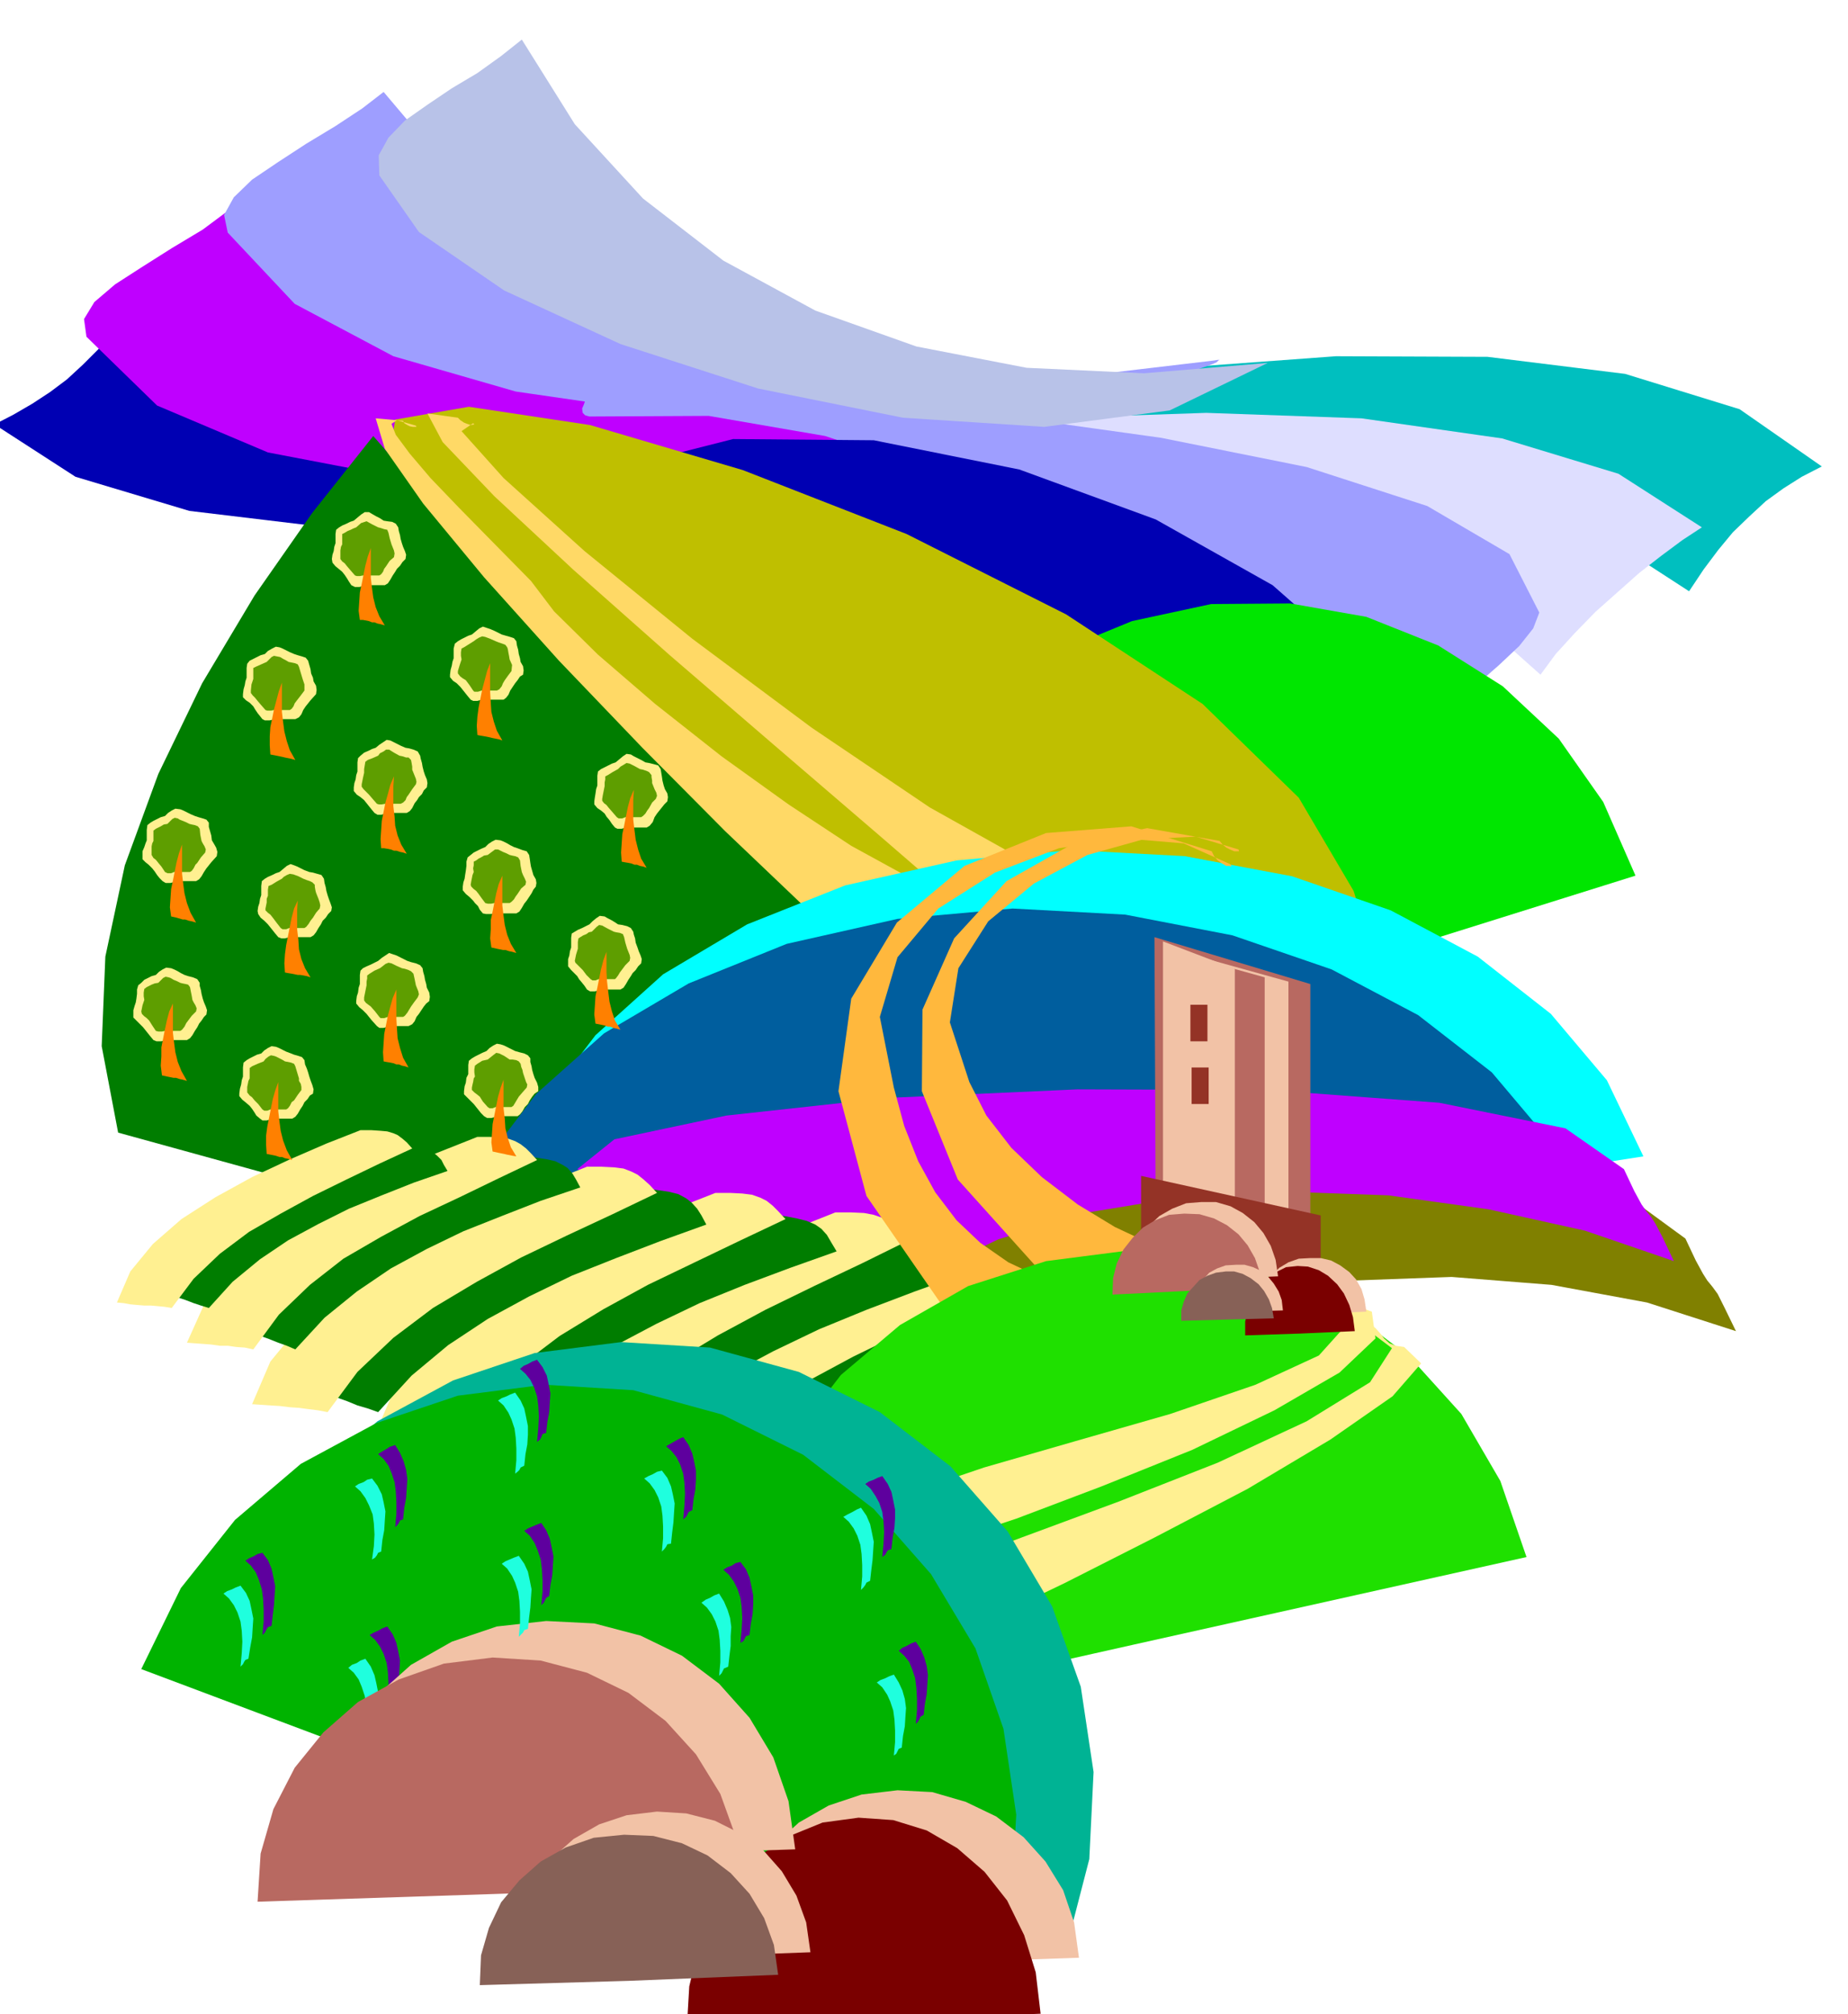 <svg xmlns="http://www.w3.org/2000/svg" width="490.455" height="534.495" fill-rule="evenodd" stroke-linecap="round" preserveAspectRatio="none" viewBox="0 0 3035 3308"><style>.brush1{fill:#0000b3}.pen1{stroke:none}.brush3{fill:#bf00ff}.brush5{fill:#9e9eff}.brush9{fill:#007d00}.brush10{fill:#ffd966}.brush14{fill:#fff091}.brush15{fill:#ffb83d}.brush16{fill:#b86961}.brush17{fill:#f2c2a6}.brush22{fill:#5e009e}.brush23{fill:#1fffde}.brush24{fill:#7a0000}.brush25{fill:#876157}.brush26{fill:#5e9e00}.brush27{fill:#ff8000}</style><path d="m211 513-25 31-24 29-26 26-26 24-28 21-29 19-31 18-31 16 133 86 187 56 225 27 250 5 258-17 252-32 230-45 196-52 4-13 7-14 8-14 9-14 7-12 4-9v-6h-4l-223 42-225 26-223 9-213-6-201-25-180-41-156-60-125-75z" class="pen1 brush1"/><path d="m2774 971 24-36 24-32 24-29 27-26 27-25 29-21 30-19 33-17-135-94-188-58-226-28-249-1-258 19-252 38-231 51-194 60-5 13-7 16-9 16-8 16-7 13-4 10v6l7 2 221-50 224-31 222-12 215 6 200 24 182 44 156 62 128 83z" class="pen1" style="fill:#00bfbf"/><path d="m408 313-32 32-43 32-50 30-49 31-45 29-34 29-17 28 4 29 116 113 182 77 230 44 261 17 271-10 266-30 241-48 201-60 7-6 4-7v-8l-1-7-5-8-5-4-7-3-8 2-225 53-222 22-216-8-203-34-189-58-169-77-146-94-117-106z" class="pen1 brush3"/><path d="m2530 1108 25-34 31-34 34-35 36-32 36-32 36-28 35-26 32-21-137-88-191-58-231-33-255-9-264 9-257 28-235 41-195 54-2 8 1 6 3 3 5 2 3 1 4 4 1 5v10l224-67 222-30 213 1 204 29 187 53 170 75 145 91 120 107z" class="pen1" style="fill:#dedeff"/><path d="m630 151-35 27-44 29-48 29-46 30-43 29-30 29-16 29 6 29 110 117 162 86 201 58 228 33 238 9 238-10 221-28 194-40 8-3 9-3 8-3 7-3 3-3 2-1h-3l-6 1-220 26-210-1-202-28-186-51-170-73-150-91-127-106-99-117z" class="pen1 brush5"/><path d="m2274 1265 27-35 37-34 41-35 43-34 39-34 34-32 23-29 10-26-49-96-135-79-198-64-239-48-258-36-255-24-229-14-180-4-9 2-7 5-7 7-3 9-3 7 1 7 4 4 7 2 196-1 191 33 182 60 173 81 161 95 149 104 134 106 120 103z" class="pen1 brush5"/><path d="m857 65-34 27-39 28-42 25-40 27-37 26-27 28-16 29 1 33 65 93 140 96 191 88 226 73 238 48 232 15 206-27 161-78-203 17-193-9-181-35-166-59-151-82-132-102-112-122-87-139z" class="pen1" style="fill:#b8c2e8"/><path d="m2066 1473 31-34 38-30 41-30 41-30 35-31 28-32 16-35 2-38-68-129-140-123-192-108-224-82-239-48-231-2-205 52-159 119 201-40 192-2 181 33 167 65 150 93 133 121 111 145 91 166z" class="pen1 brush1"/><path d="m2054 1636 632-198-53-121-73-104-92-86-106-67-118-47-125-22-130 1-130 28-124 51-107 73-89 90-69 105-49 115-25 123-1 127 26 129 633-197z" class="pen1" style="fill:#00e600"/><path d="m1186 1516 551 745 178-58 145-81 109-104 74-121 34-136-6-146-48-152-90-153-158-154-224-147-262-132-269-105-251-74-199-30-121 21-13 83 550 744z" class="pen1" style="fill:#bfbf00"/><path d="m194 1860 1154 318 133 55 130 12 110-30 76-71 22-112-45-150-131-188-231-223-249-212-178-155-123-112-79-77-52-57-36-44-35-44-47-54-100 126-95 136-86 144-72 149-55 150-32 150-6 147 27 142z" class="pen1 brush9"/><path d="m1318 1486-127-121-136-137-137-143-123-137-100-121-63-90-15-50 45 4 2 4 5 3 4 2 5 1h6l-1-2-31-9-9 6 7 18 23 31 34 40 47 49 56 57 62 63 38 50 72 71 94 81 109 86 110 79 103 68 84 46 57 18-19 5-24 5-31 4-32 4-34 3-31 3-29 3-21 6z" class="pen1 brush10"/><path d="m1598 1505-155-134-170-146-173-149-158-140-130-121-85-89-25-47 50 7 4 4 6 4 5 2 6 2 6-1-2-2-19 13 69 77 133 120 177 144 196 146 194 131 168 94 121 38-19 8-25 8-29 5-30 6-33 4-31 4-28 5-23 7z" class="pen1 brush10"/><path d="m1774 2043 925-144-60-125-92-109-120-94-143-76-162-56-176-33-186-10-189 17-183 41-161 64-138 82-111 100-84 110-51 121-16 127 23 130 924-145z" class="pen1" style="fill:#0ff"/><path d="m1678 2139 925-144-61-125-92-109-121-94-142-75-163-56-176-34-185-10-189 17-182 41-161 65-139 82-111 99-84 110-50 120-16 127 23 130 924-144z" class="pen1" style="fill:#005e9e"/><path d="m1126 2006 63 33 63 33 60 34 61 35 59 33 61 34 62 34 65 34 129-66 147-51 157-36 165-20 166-6 164 13 157 29 146 47-19-39-11-22-8-11-4-5-5-6-7-11-12-22-17-36-93-68-198-46-268-25-300-6-296 9-253 24-176 36-58 48z" class="pen1" style="fill:olive"/><path d="m948 1920 66 29 70 23 71 19 73 18 72 16 72 20 69 23 68 30 131-63 147-44 159-26 166-8 168 6 165 23 158 35 146 50-19-40-11-21-7-11-4-5-5-6-7-10-12-22-17-36-96-67-207-42-281-21-314-1-311 14-265 29-184 39-61 49z" class="pen1 brush3"/><path d="m1727 2169-8-16-7-12-9-10-11-8-14-7-17-4-22-4-26-3-86 23-90 28-91 31-87 38-82 42-71 52-58 59-40 70 16 5 18 6 18 6 19 8 18 7 18 7 17 6 18 6 58-64 65-54 69-46 73-39 75-36 78-32 79-30 80-29z" class="pen1 brush9"/><path d="m1639 2113-12-13-10-10-11-8-11-5-14-5-17-3-21-1h-26l-83 33-89 39-91 43-87 49-82 53-69 60-54 67-33 74 15 1 17 1 17 1 17 2 16 1 17 2 17 2 17 3 53-70 63-60 70-53 75-46 78-42 80-39 80-38 78-38z" class="pen1 brush14"/><path d="m1583 2092-9-15-8-12-9-11-10-7-15-7-17-4-22-5-27-3-85 24-89 27-91 32-87 38-82 42-71 52-58 59-40 69 15 5 18 7 17 6 19 8 18 7 19 7 17 5 18 6 59-64 65-54 69-46 73-39 75-36 78-32 79-30 81-29z" class="pen1 brush9"/><path d="m1494 2036-13-13-10-10-11-8-11-5-14-5-16-3-22-1h-25l-83 33-88 39-91 42-88 49-82 53-69 60-54 66-33 74 15 2 17 2 16 1 17 2 16 1 18 2 16 2 18 3 53-70 63-60 70-53 76-46 78-42 80-39 80-38 77-38z" class="pen1 brush14"/><path d="m1374 2055-9-15-7-12-9-10-10-7-14-6-16-4-21-4-25-2-81 22-85 25-86 30-82 35-78 41-67 48-55 57-37 66 14 4 17 6 16 6 18 7 17 7 18 7 16 6 17 6 56-61 62-52 65-44 70-37 71-34 74-30 75-28 76-27z" class="pen1 brush9"/><path d="m1290 2002-12-13-9-9-10-8-10-5-14-5-16-2-20-1h-24l-79 31-85 37-86 40-83 46-78 50-65 57-52 63-30 70 15 1 15 2 16 2 16 2 15 1 17 2 15 2 17 3 50-67 60-57 66-50 72-44 73-40 77-37 75-36 74-35z" class="pen1 brush14"/><path d="m1160 2011-8-15-7-11-9-10-9-7-13-7-16-4-21-3-24-3-80 22-84 25-85 30-82 35-77 40-66 48-55 55-37 66 15 4 16 6 17 6 18 7 17 6 17 7 17 5 17 6 55-60 60-50 65-43 68-37 70-34 73-29 73-28 75-27z" class="pen1 brush9"/><path d="m1079 1959-12-13-10-9-10-8-10-5-13-5-16-2-20-1h-24l-78 31-83 36-85 39-82 46-77 50-64 56-51 62-30 70 15 1 15 1 16 1 16 2 15 1 15 2 16 2 16 3 49-66 59-56 65-49 72-43 73-40 75-36 75-35 73-35z" class="pen1 brush14"/><path d="m1553 2152-130-188-46-172 21-152 75-125 111-93 134-54 140-11 132 41 4 8 6 7 7 5 7 4h5l3 1v-2l-2-2-76-34-96-8-109 16-105 40-93 59-67 80-29 98 23 116 17 63 23 58 28 51 35 46 39 37 46 32 51 24 58 19-25 6-24 6-26 5-25 6-28 4-27 4-29 2-28 3z" class="pen1 brush15"/><path d="m1707 2086-134-149-59-145 1-134 52-117 86-94 110-62 121-25 119 21 5 6 6 5 6 3 7 3h8l-1-3-70-21-85 4-93 26-88 47-75 62-49 77-14 89 32 98 28 55 41 53 50 48 59 45 61 37 64 30 61 20 59 12-27 6-35 3h-42l-44-1-47-2-44-1h-39l-30 4z" class="pen1 brush15"/><path d="m953 1950-7-13-6-10-8-9-8-5-12-6-13-3-19-3-21-2-69 18-72 22-74 24-70 31-66 34-58 42-47 48-32 57 12 3 15 5 15 5 15 6 14 5 15 6 14 5 14 6 48-52 53-43 56-38 59-32 60-29 63-25 64-25 65-22z" class="pen1 brush9"/><path d="m882 1905-10-11-8-8-9-7-9-5-11-4-13-2-17-1h-21l-68 27-72 31-74 34-70 40-66 43-56 49-44 54-27 60 13 1 14 1 13 1 14 2h13l14 2 14 1 14 3 42-57 51-49 55-43 62-36 63-34 66-31 64-31 63-30z" class="pen1 brush14"/><path d="m735 1923-6-10-4-8-7-7-6-5-10-5-11-3-15-3-18-2-59 15-61 19-62 22-59 26-56 29-49 35-40 41-27 48 11 2 12 4 12 5 13 5 12 4 13 5 12 4 13 4 39-43 45-37 46-31 50-27 50-25 54-22 53-21 55-19z" class="pen1 brush9"/><path d="m677 1886-9-10-7-6-8-6-7-3-10-3-11-1-15-1h-18l-56 22-60 26-62 29-60 33-56 36-47 41-37 45-22 51 11 1 11 2 11 1 12 1h11l11 1 11 1 12 2 36-48 43-41 48-36 52-30 53-29 55-27 54-26 54-25z" class="pen1 brush14"/><path d="m1898 1985-2-446 256 77v416l-254-47z" class="pen1 brush16"/><path d="M1947 1998v-433l169 47v403l-169-17z" class="pen1 brush17"/><path d="M1908 2002v-444l169 47v416l-169-19z" class="pen1 brush16"/><path d="M1910 1989v-443l118 45v417l-118-19z" class="pen1 brush17"/><path d="M1874 2083v-152l295 65v130l-295-43zm109-433h-28v60h28v-60zm2 103h-28v60h28v-60z" class="pen1" style="fill:#943326"/><path d="m1861 2701 646-144-43-125-64-110-85-94-99-75-114-56-123-33-129-10-132 17-128 41-112 64-97 82-77 100-59 110-36 121-11 127 16 130 647-145z" class="pen1" style="fill:#1fe000"/><path d="m1547 2696 78-37 123-59 148-75 153-80 136-81 102-71 47-54-28-27-14-2-10-4-9-8-6-8-8-9-8-6-10-5-12 1 57 43-36 56-104 64-146 68-163 64-154 57-121 45-60 28 16-4 8 11 1 22-2 27-3 25 1 20 7 8 17-9z" class="pen1 brush14"/><path d="m1483 2553 71-21 115-38 140-53 149-60 135-65 107-62 59-56-6-44-11-4-9-4-10-4-9-3-10-4-9-4-10-3-9-2 35 50-45 50-104 48-140 48-157 45-149 43-121 41-70 39 16-3 8 8 2 15v34l4 13 9 4 19-8z" class="pen1 brush14"/><path d="m1055 2934-697-264 65-132 89-112 108-92 124-67 134-45 142-18 146 9 146 40 133 66 116 89 94 107 73 123 47 132 21 140-7 143-37 143-697-262z" class="pen1" style="fill:#00b394"/><path d="m929 3003-697-262 65-133 89-112 108-92 124-67 134-45 142-18 146 9 146 40 133 66 116 89 94 107 73 122 46 132 21 141-8 143-37 143-695-263z" class="pen1" style="fill:#00b300"/><path d="m636 2805 2-22v-19l-1-18-2-15-5-15-6-12-8-11-9-8 7-4 7-3 7-4 8-3 9 13 6 14 3 14 3 15-1 15-1 15-2 16-2 18-6 3-2 4-3 4-4 3z" class="pen1 brush22"/><path d="m600 2859 2-22v-19l-1-18-2-15-5-15-5-12-8-11-9-8 6-5 8-3 6-4 8-3 9 13 6 14 3 13 3 15-1 15-1 16-2 16-2 18-6 3-2 4-3 4-4 4z" class="pen1 brush23"/><path d="m1483 3225-291 9 4-58 15-54 25-49 35-43 41-37 49-28 54-18 59-7 57 3 55 16 50 24 45 34 36 40 29 47 18 53 8 58-289 10z" class="pen1 brush17"/><path d="m1419 3318-291 12 4-68 15-63 25-58 35-50 41-44 49-32 54-22 59-8 57 4 55 17 50 29 45 39 37 47 28 57 19 61 8 68-290 11z" class="pen1 brush24"/><path d="m908 3050-396 13 5-80 20-73 35-68 47-58 56-50 67-38 74-25 81-9 79 4 76 20 68 33 61 46 50 56 39 65 25 72 11 79-398 13z" class="pen1 brush17"/><path d="m822 3110-399 13 5-79 21-73 35-68 47-58 57-50 67-37 74-26 80-10 79 5 76 20 68 33 61 46 50 55 40 65 26 72 11 79-398 13z" class="pen1 brush16"/><path d="m1087 3215-247 8 3-49 13-45 21-42 30-36 35-31 42-24 45-15 50-6 48 3 47 12 42 21 38 28 30 34 24 40 16 44 7 49-244 9z" class="pen1 brush17"/><path d="m1032 3253-244 7 2-49 13-45 20-42 30-36 35-31 41-23 46-16 50-5 48 2 47 12 42 20 38 29 31 34 24 40 16 44 7 49-246 10z" class="pen1 brush25"/><path d="m2154 2158-88 3v-20l5-17 7-17 11-13 12-12 15-9 17-6 19-1h17l17 4 15 8 15 11 11 12 9 16 5 17 3 20-90 4z" class="pen1 brush17"/><path d="m2135 2190-90 3v-23l5-20 7-20 11-16 12-15 16-10 16-8 19-2 17 1 18 6 15 9 15 14 11 15 9 19 6 20 3 23-90 4z" class="pen1 brush24"/><path d="m1977 2101-124 4 1-27 7-24 11-22 15-19 17-16 21-12 23-9 25-2h24l24 7 20 11 19 15 15 18 12 21 8 23 4 27-122 5z" class="pen1 brush17"/><path d="m1949 2120-122 6 1-27 6-24 11-23 15-19 17-17 20-12 23-9 25-2 25 1 24 7 21 11 19 15 15 18 12 21 8 23 4 27-124 4z" class="pen1 brush16"/><path d="m2032 2154-75 4v-17l4-15 6-14 9-11 10-11 13-7 14-5 17-1h14l14 4 13 6 12 10 9 11 8 13 5 14 2 17-75 2z" class="pen1 brush17"/><path d="m2015 2167-75 2v-17l4-14 6-14 10-11 10-11 13-7 14-5 16-2h14l14 4 13 7 13 10 9 11 8 14 5 14 3 17-77 2z" class="pen1 brush25"/><path d="m281 1590 5 2 6 3 5 3 6 3 6 2 8 2 7 3 4 6v5l2 7 1 6 2 8 2 6 3 7 2 6-1 7-4 4-4 6-4 5-3 6-4 6-4 7-4 5-5 3h-34l-8 2h-8l-5-2-5-6-4-5-4-5-4-5-6-6-5-5-5-5v-12l2-7 2-6 1-6 1-8v-7l2-7 5-4 5-5 6-3 6-3 7-2 5-5 6-4 6-3 8 1z" class="pen1 brush14"/><path d="m277 1605 3 1 5 3 5 2 6 3 4 1 5 1 4 1 3 4 1 5 1 5 1 5 1 6 2 4 3 5 2 5-1 5-7 7-6 8-3 4-3 6-4 5-3 2h-25l-5 1h-6l-4-1-6-9-5-8-4-4-4-3-4-4-1-4 2-10 3-9-1-6v-6l1-6 4-3 4-2 4-2 5-2 6-1 4-4 4-4 4-2 5 1z" class="pen1 brush26"/><path d="m284 1648-6 13-4 15-3 14-3 15-3 15v15l-1 15 2 16 9 2 10 2h4l6 2 5 1 7 2-9-16-6-15-4-16-2-15-2-17v-48z" class="pen1 brush27"/><path d="m483 1421 5 2 6 3 6 3 8 3 6 1 7 2 7 2 4 6 1 7 2 7 1 6 2 7 2 6 3 8 2 6-1 6-5 5-4 6-5 5-3 6-4 6-4 7-4 5-5 3h-35l-7 2h-6l-5-2-5-6-4-5-4-5-4-5-6-6-6-5-4-6-1-5 1-7 2-6 1-7 2-6v-15l1-8 5-4 5-3 7-3 6-3 6-2 6-5 6-5 6-3 6 2z" class="pen1 brush14"/><path d="m482 1436 8 3 8 4 5 2 6 2 4 2 4 4v3l1 6 1 4 2 5 2 5 2 6 1 5-1 5-6 7-5 8-4 5-3 5-4 5-3 2h-25l-5 2h-6l-3-2-7-9-6-8-4-5-4-3-4-4v-3l1-5 1-5v-6l2-5v-10l1-6 5-2 8-5 9-5 3-3 5-3 5-2 6 1z" class="pen1 brush26"/><path d="m489 1479-6 13-4 15-3 15-3 15-3 15-2 15-1 15 1 15 5 1 6 1 5 1 5 1h4l6 1 5 1 6 2-9-15-6-15-4-16-1-16-2-17v-32l1-15z" class="pen1 brush27"/><path d="m641 1216 6 3 6 3 6 3 7 3 6 1 7 2 7 3 4 7 1 5 2 7 1 6 2 8 2 6 3 7 1 6-1 7-5 5-3 6-5 5-3 5-4 5-4 8-4 5-5 3h-27l-8 1-7 2h-6l-5-3-5-6-4-5-4-5-4-5-6-5-6-4-5-6v-6l1-7 2-6 1-7 2-6v-15l1-7 4-4 6-5 7-3 6-3 6-2 6-5 6-4 6-4 6 1z" class="pen1 brush14"/><path d="m639 1231 8 5 9 5 5 1 6 2h4l4 4 1 5 1 6v5l2 5 2 5 2 5 1 5-1 4-6 8-6 9-3 4-2 5-4 4-4 2h-25l-6 1h-5l-3-1-7-8-6-7-5-5-4-4-3-4v-4l2-10 2-9v-6l1-6 1-6 4-3 8-3 9-4 3-4 6-3 4-3h5z" class="pen1 brush26"/><path d="m647 1275-6 14-4 15-4 14-3 15-3 15-1 15-1 15 1 15h5l6 1 5 1 5 2h4l6 2 5 1 6 2-9-15-6-15-4-16-1-15-2-17v-33l1-16z" class="pen1 brush27"/><path d="m799 1031 6 2 7 3 6 3 6 3 7 2 7 2 6 2 4 5 1 7 2 7 1 7 2 7 1 6 4 7 1 7-1 7-5 3-4 6-4 5-4 6-4 6-3 7-4 5-4 3h-36l-7 2h-7l-4-2-5-6-4-5-4-5-4-5-6-6-6-4-5-6v-4l1-8 2-7 1-6 2-6v-16l2-8 5-4 5-3 6-3 6-3 6-2 6-5 6-5 6-3 6 2z" class="pen1 brush14"/><path d="m797 1046 8 3 9 4 5 2 6 2 5 2 3 4 1 3 1 6 1 5 1 6 4 9-1 10-6 8-5 7-3 5-2 5-4 5-4 2h-25l-6 2h-6l-2-2-6-9-6-8-5-3-4-3-4-5v-4l3-10 3-9-1-6v-6l1-6 4-2 8-5 8-5 4-3 5-3 5-2 5 1z" class="pen1 brush26"/><path d="m805 1089-5 13-4 15-4 15-3 15-3 15-2 15-1 15 1 15 5 1 6 1 5 1 5 1 4 1 5 1 5 1 6 2-9-16-5-15-4-16-1-15-1-17v-48z" class="pen1 brush27"/><path d="m296 1329 5 2 6 3 6 3 7 3 6 2 7 2 6 2 4 5v7l2 7 2 7 1 8 3 5 4 7 2 7-1 7-9 10-8 10-4 6-4 7-4 5-5 3h-26l-8 1-8 2h-8l-5-3-5-5-4-5-4-6-4-5-6-6-5-4-5-5v-13l3-7 2-6 2-5v-17l1-8 5-4 5-3 6-3 6-3 7-2 5-5 6-4 6-3 8 1z" class="pen1 brush14"/><path d="m292 1344 3 2 5 2 5 2 6 3 4 1 5 1 5 2 3 4 1 10 2 10 2 4 3 5 2 5-1 5-7 8-6 9-3 3-3 6-3 4-3 2h-26l-5 2h-6l-4-2-6-9-5-6-4-5-4-3-3-5v-14l1-5 2-4v-17l4-3 4-2 4-2 5-3 6-1 4-4 4-4 4-2 5 1z" class="pen1 brush26"/><path d="m299 1387-5 14-4 15-3 15-3 15-3 14-1 15-1 15 2 15 9 2 10 3h4l6 2 5 1 7 2-9-16-6-16-4-16-2-15-2-17v-48z" class="pen1 brush27"/><path d="m453 1719 5 2 6 3 6 3 8 3 5 2 7 2 6 2 4 5 1 7 3 7 2 6 2 7 2 6 3 8 2 7-1 7-5 3-4 6-5 5-3 6-4 6-4 7-4 5-5 3h-27l-8 1-7 2h-7l-4-3-6-5-3-5-4-6-4-5-7-6-5-4-5-6v-4l1-8 2-7 1-7 2-6v-15l1-8 5-4 5-3 6-3 6-3 7-2 5-5 6-4 6-3 7 1z" class="pen1 brush14"/><path d="m450 1734 3 1 6 3 4 2 5 3 5 1 5 1 5 2 2 4 3 10 3 10v4l3 5 1 5v5l-6 8-6 9-4 3-3 6-3 4-3 2h-26l-5 2h-5l-3-2-7-9-6-6-4-5-4-3-4-5v-9l1-5 1-5 2-4v-17l4-3 9-4 10-4 3-4 5-4 4-2 5 1z" class="pen1 brush26"/><path d="m457 1777-5 14-4 14-3 15-3 15-3 15-2 15v15l1 15 5 1 5 1 5 1 6 2h4l5 2 5 1 7 2-9-16-6-16-4-16-2-15-2-17v-48z" class="pen1 brush27"/><path d="m645 1567 6 2 6 3 6 3 6 3 6 2 8 2 7 3 4 5 1 6 2 7 1 6 2 7 1 6 4 8 1 7-1 7-5 4-4 5-4 6-4 6-4 5-3 7-4 5-6 3h-26l-8 1-7 2h-7l-4-3-9-10-8-10-6-6-6-5-5-6v-4l1-8 2-6 1-8 2-6v-15l1-7 4-4 6-3 7-3 6-3 6-3 6-5 6-4 6-4 6 2z" class="pen1 brush14"/><path d="m643 1582 8 4 9 4 5 1 6 2 4 2 4 4 2 9 2 10 2 5 2 5 1 5-2 5-6 8-5 7-3 5-3 5-4 5-3 2h-25l-6 2h-6l-2-2-7-9-7-8-4-3-4-3-3-4v-5l1-5 1-5 1-5 1-5v-6l1-5v-5l4-3 8-5 9-4 4-3 5-4 5-2 5 1z" class="pen1 brush26"/><path d="m651 1625-6 14-4 14-4 15-3 15-3 15-1 15-1 15 1 15 5 1 6 1 5 1 5 2h4l5 2 5 1 6 2-9-16-5-16-4-16-1-15-1-17v-48z" class="pen1 brush27"/><path d="m822 1380 5 2 6 3 5 3 6 3 6 2 8 3 7 2 4 6 1 6 1 7 1 6 2 7 2 7 4 7 1 6-1 6-4 5-3 6-4 6-4 6-4 5-4 7-4 6-5 3h-34l-8 1h-8l-5-1-5-6-3-6-5-5-3-4-6-6-6-5-5-6v-6l1-7 2-6 1-7 1-6 1-8v-7l2-7 5-4 5-4 6-3 6-3 7-3 5-5 6-4 6-3 8 1z" class="pen1 brush14"/><path d="m818 1395 4 2 4 2 5 2 6 3 4 1 5 1 5 2 3 5 1 9 2 10 2 5 3 6 2 5-1 5-7 6-6 9-3 4-3 5-4 4-3 2h-25l-5 1h-6l-4-1-6-8-5-7-4-5-4-3-4-4-1-3 1-6 1-5 1-5 2-5-1-6 1-5v-6l4-2 4-3 4-2 5-3 6-1 4-3 4-3 4-3h5z" class="pen1 brush26"/><path d="m825 1438-6 14-4 15-3 15-3 15-3 14v15l-1 15 2 15 9 2 10 2h4l6 2 5 1 7 2-9-15-6-15-4-16-2-15-2-17v-49z" class="pen1 brush27"/><path d="m1036 1239 5 3 6 3 6 3 7 4 6 1 8 2 7 2 4 6 1 6 1 6 1 7 2 8 2 6 4 7 1 6-1 7-5 5-4 5-4 5-4 5-4 6-3 8-5 6-5 3h-34l-7 2h-7l-4-2-5-6-4-6-5-6-3-5-6-5-6-4-5-6v-5l1-7 1-6 1-7 2-6v-16l1-7 5-4 6-3 6-3 6-3 6-2 6-5 6-5 6-4 7 1z" class="pen1 brush14"/><path d="m1034 1254 8 4 9 5 5 1 6 2 4 2 4 5v3l1 6v4l2 5 2 5 3 6 1 5-2 5-6 6-5 9-3 4-3 5-4 4-3 2h-26l-5 2h-6l-3-2-6-7-7-8-4-5-4-3-3-4v-3l1-6 1-5 1-5 1-5v-6l1-5v-5l4-2 8-5 9-5 4-4 5-3 5-3 5 1z" class="pen1 brush26"/><path d="m1041 1297-6 14-4 15-3 15-3 15-3 14-1 15-1 15 1 15 5 1 6 1 5 1 5 2h4l5 2 5 1 6 2-9-15-5-15-4-16-2-16-2-17v-33l1-16z" class="pen1 brush27"/><path d="m822 1715 6 2 6 3 6 3 6 3 7 2 8 2 6 3 4 5v6l2 7 1 6 2 7 2 6 4 8 2 7v7l-6 4-4 5-4 6-3 6-5 5-4 7-4 5-4 3h-28l-8 1-7 2h-7l-5-3-5-5-4-5-4-5-4-5-6-6-5-5-5-5v-5l1-8 2-6 1-8 3-6v-15l1-7 5-4 5-3 6-3 6-3 7-3 5-5 6-4 6-3 6 1z" class="pen1 brush14"/><path d="m820 1730 8 4 9 6h5l6 1 4 2 3 4 1 5 2 5 1 5 2 6 1 3 2 6 2 4-1 5-7 8-6 7-3 5-3 5-3 5-3 2h-26l-5 2h-5l-3-2-8-9-5-8-5-4-4-3-4-4v-4l1-5 1-4 1-6 2-3-1-7v-5l1-6 4-3 8-5 9-2 5-4 5-4 4-3 5 1z" class="pen1 brush26"/><path d="m827 1773-5 14-4 14-3 15-3 15-3 15-1 15-1 15 2 15 9 2 10 2 4 1 5 1 5 1 6 1-9-15-5-15-4-16-1-16-2-17v-47z" class="pen1 brush27"/><path d="m993 1505 5 3 6 3 5 3 6 4 7 1 8 2 6 3 4 6 1 5 2 6 1 7 3 8 2 6 3 7 2 6-1 7-5 5-4 6-5 5-3 5-4 6-4 7-4 6-5 3h-26l-8 1-8 2h-8l-5-3-4-6-4-5-5-6-3-5-5-5-5-5-5-6v-12l2-6 1-7 2-6v-16l1-7 5-3 5-3 7-3 6-3 6-3 5-5 6-5 6-4 8 1z" class="pen1 brush14"/><path d="m989 1520 9 5 10 5 4 1 6 1 5 2 2 5 2 9 3 10 2 5 2 5 1 5-1 5-7 7-6 8-3 4-3 5-3 4-2 2h-27l-5 2h-5l-3-2-7-7-6-8-4-4-4-4-4-4-1-3 2-10 3-10v-11l1-6 3-2 5-3 5-2 4-3 5-1 4-4 4-4 4-3 5 1z" class="pen1 brush26"/><path d="m996 1563-5 14-4 15-3 15-3 15-3 14-1 15-1 15 2 15 5 1 5 1 5 1 5 2h4l5 2 5 1 7 2-9-15-5-15-4-16-2-16-2-17-1-16v-33z" class="pen1 brush27"/><path d="m459 1063 5 2 6 3 6 3 7 3 6 2 7 2 6 2 4 5 2 7 2 7 1 7 3 7 1 6 4 7 1 7-1 7-9 10-8 10-4 6-3 7-4 5-6 3h-34l-8 2h-8l-4-2-4-5-4-5-4-6-3-5-6-6-6-4-5-5v-5l1-8 2-7 1-6 2-6v-16l1-7 4-5 6-3 6-3 6-3 7-2 5-5 7-4 6-3 6 1z" class="pen1 brush14"/><path d="m455 1078 5 1 5 3 4 2 5 3 5 1 5 1 5 2 2 4 3 10 3 10 3 9v10l-6 8-7 9-3 4-2 5-3 4-3 2h-26l-5 1h-6l-3-1-7-8-6-7-4-5-4-4-3-4v-4l1-10 3-9v-18l4-2 9-4 9-4 4-4 4-4 4-2 5 1z" class="pen1 brush26"/><path d="m463 1121-5 14-4 15-4 15-3 15-3 14-1 15v15l1 15 5 1 5 1 5 1 5 1 4 1 5 1 5 1 7 2-9-16-5-15-4-16-2-15-2-17v-48z" class="pen1 brush27"/><path d="m606 841 5 3 7 4 6 3 6 4 6 1 8 1 6 3 4 6 1 6 2 7 1 6 2 7 2 6 3 7 2 6-1 7-5 5-4 6-5 5-3 5-4 6-4 7-4 6-5 3h-26l-8 1-8 2h-7l-6-3-4-6-3-5-4-6-4-5-6-5-5-4-5-6-1-6 1-7 2-6 1-7 2-6v-15l1-7 5-4 5-3 7-3 6-3 6-2 6-5 6-5 6-4h7z" class="pen1 brush14"/><path d="m602 856 9 5 10 5 4 1 6 2 5 1 2 5 2 9 3 10 2 5 2 5 1 5-1 6-7 6-6 9-3 4-2 5-3 4-3 2h-27l-5 1h-5l-3-1-7-8-6-7-4-5-4-3-3-4v-14l1-6 2-4v-17l4-2 5-3 5-2 4-2 5-2 8-7 9-3z" class="pen1 brush26"/><path d="m609 900-5 14-4 15-3 15-3 15-3 14-1 15-1 15 2 15h5l5 1 5 1 5 2h4l5 2 5 1 7 2-9-15-6-15-4-16-2-15-2-17v-49z" class="pen1 brush27"/><path d="m395 2737 2-22 1-19-1-18-2-15-5-15-6-12-8-11-9-8 6-4 8-3 6-3 8-3 9 12 6 13 3 14 3 15-1 15-1 16-3 16-3 19-5 2-2 3-2 4-4 4zm216-176 3-22 1-19-1-18-2-15-6-15-6-12-8-11-9-8 6-4 8-3 6-4 8-2 9 12 7 14 3 13 3 15-1 15-1 16-3 16-2 19-5 2-2 4-3 4-5 3zm235-141 2-22v-19l-1-18-2-15-5-15-5-11-8-12-9-8 6-4 8-3 6-3 8-3 9 13 6 13 3 14 3 15v14l-1 16-3 16-2 19-6 3-2 4-3 3-4 3zm6 268 2-22v-19l-1-18-2-15-5-15-5-11-8-12-9-8 6-4 7-3 7-3 8-3 9 13 6 13 3 14 3 15-1 14-1 16-2 16-2 19-6 2-2 4-3 3-4 4zm235-140 2-22v-19l-1-18-2-15-5-15-6-12-8-11-9-8 7-4 7-3 7-4 8-2 9 12 6 14 3 13 3 15-1 15-1 16-2 16-2 19-6 1-2 4-3 4-4 4zm94 204 2-22v-19l-1-18-2-15-5-15-6-12-8-11-9-8 7-5 7-3 7-4 8-3 8 13 6 14 4 13 2 15-1 15v16l-2 16-2 18-7 3-2 4-2 4-4 4zm233-141 2-22v-19l-1-18-2-15-5-15-6-12-8-11-9-8 7-4 8-4 7-4 7-3 9 13 6 14 3 14 3 15-1 15-1 15-2 16-2 18-6 3-2 4-3 4-4 4zm54 272 2-22v-19l-1-18-2-15-5-15-5-11-8-12-9-8 6-4 8-3 6-3 8-3 8 13 6 13 4 14 2 15-1 14-1 16-3 16-2 19-5 2-2 4-2 4-4 3z" class="pen1 brush23"/><path d="m431 2685 2-22v-20l-1-18-2-15-5-16-5-12-8-11-9-8 6-4 7-3 7-4 8-2 9 12 6 14 3 14 3 15-1 15-1 16-2 16-2 18-6 2-3 5-2 4-4 4zm218-177 2-22v-19l-1-18-2-15-5-15-5-12-8-11-9-8 6-4 7-4 6-4 9-3 8 13 6 14 4 14 2 15-1 15-1 16-3 16-2 19-5 2-2 4-2 3-4 4zm233-140 2-22 1-20-1-18-2-15-5-15-6-12-8-10-9-8 6-5 7-3 7-4 8-3 9 12 7 14 3 14 3 15-1 15-1 16-3 16-2 18-6 2-2 5-2 4-5 4zm7 268 2-22v-19l-1-18-2-16-5-15-5-12-8-12-9-8 6-4 7-3 7-3 8-3 8 12 6 14 3 14 3 15-1 15-1 16-3 16-2 18-5 3-2 4-2 4-4 4zm233-141 2-22 1-20-1-18-2-15-5-15-6-12-8-10-9-8 7-4 7-4 7-4 7-3 9 13 6 14 3 13 3 15v15l-1 16-3 16-2 18-6 3-2 4-2 4-5 4zm94 203 2-22 1-19-1-18-2-15-5-15-6-12-8-11-9-8 6-4 8-3 6-4 8-2 9 12 6 14 3 14 3 15v15l-1 16-3 16-2 18-6 2-2 4-2 4-5 3zm233-141 2-22 1-19-1-18-2-15-5-15-6-11-8-12-9-8 6-4 8-3 6-3 8-3 9 13 6 13 3 14 3 15v14l-1 16-3 16-2 19-6 2-2 3-2 4-5 4zm55 274 2-22v-19l-1-18-2-16-5-15-5-12-8-10-9-8 6-5 7-3 7-4 8-3 8 12 6 14 4 14 2 15-1 15-1 16-3 16-2 18-5 3-2 4-2 4-4 4z" class="pen1 brush22"/></svg>
